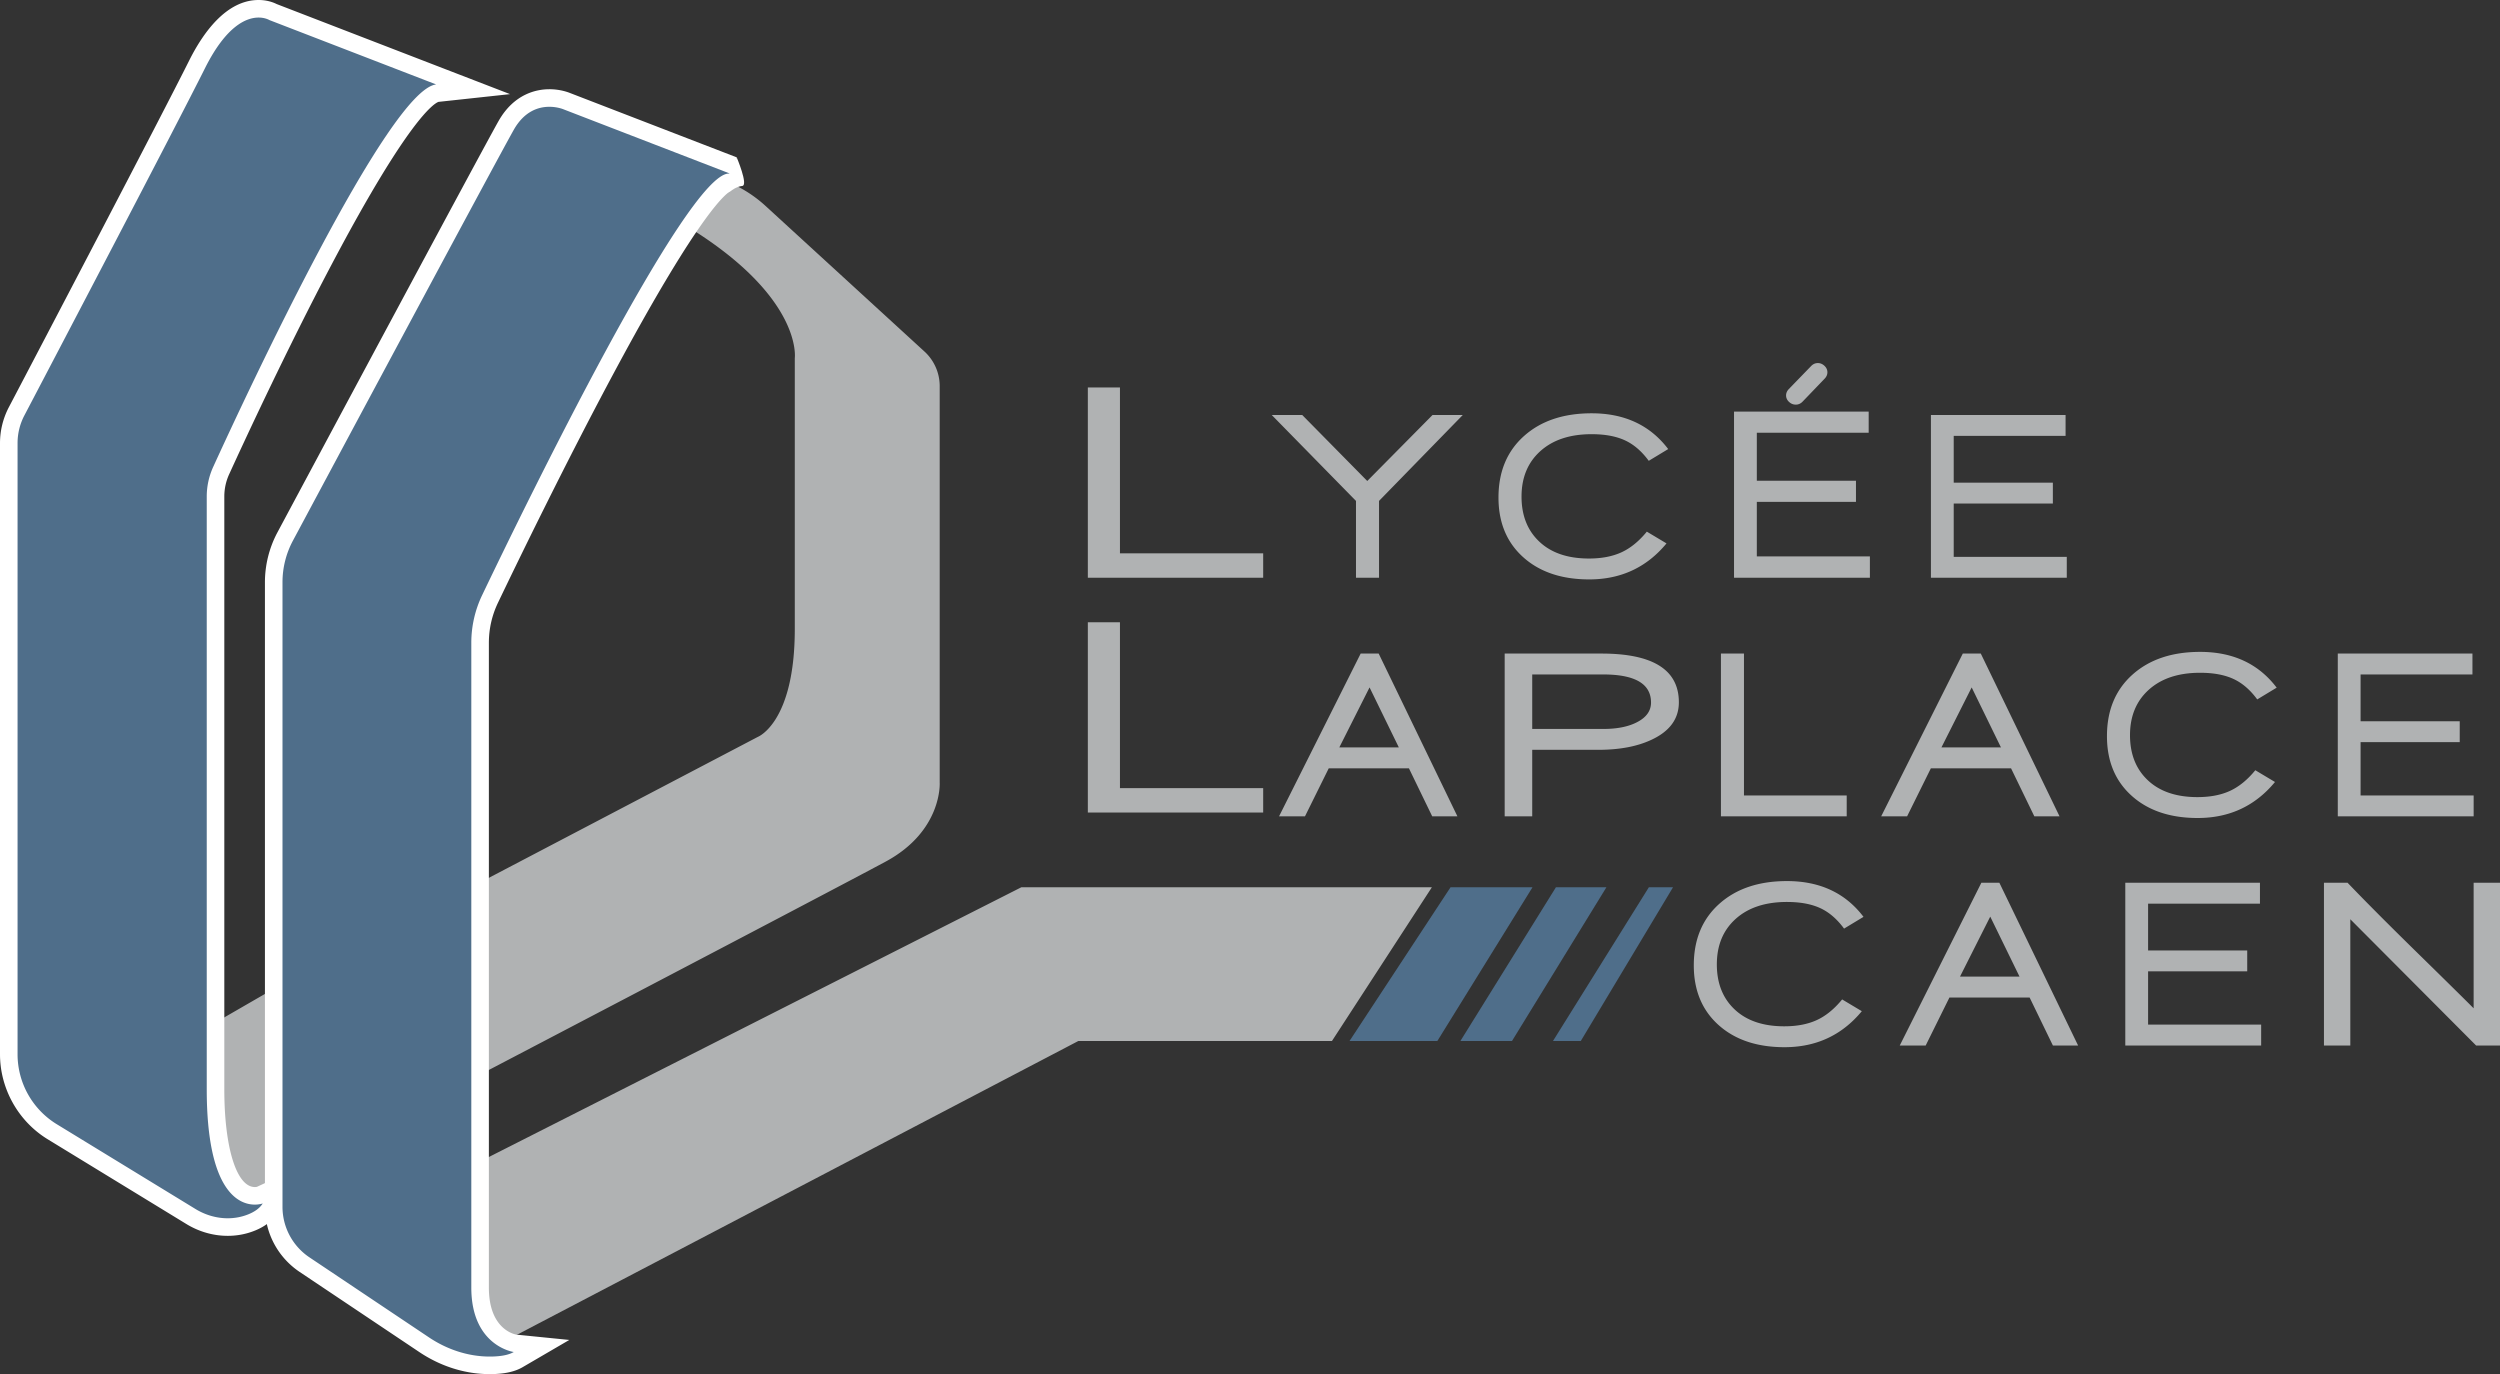 <svg xmlns="http://www.w3.org/2000/svg" viewBox="0 0 604.245 332.125"><rect x="0" y="0" width="604.245" height="332.125" fill="#333333" stroke="none"/><path d="M350.59 214.456l-24.41 37.146h21.226l22.995-37.146H350.59zm25.471 0l-23.083 37.146h12.47l22.818-37.146h-12.205zm22.465 0l-23.172 37.146h6.721l22.288-37.146h-5.837z" fill="#4f6e8a"/><path d="M53.42 292.463l11.144-5.307v-47.228l-25.737 14.858s.796 22.288 14.593 37.677zM227.123 189.16v-95.84c0-3.177-1.334-6.207-3.676-8.353l-38.43-35.204a30.876 30.876 0 0 0-19.986-8.097l-13.616-.383 13.247 12.585c29.52 17.537 27.437 32.698 27.437 32.698v65.448c0 22.641-8.933 26.09-8.933 26.09l-66.332 34.759-13.178-.354v53.685s96.58-50.5 110.377-57.93 13.09-19.104 13.09-19.104zm-121.698 96.934l-5.572 2.653 2.653 31.044 15.654 6.368 142.483-74.558h61.291l24.145-37.146h-99.233l-141.421 71.639zm199.882-152.36H270.69V93.642h-7.763v45.995h42.38v-5.902zm25.157-17.48l-15.723-15.954h-7.368l20.364 20.77v18.566h5.57V121.07l20.248-20.77h-7.31l-15.78 15.955zm37.691 18.421c3.984 3.578 9.302 5.367 15.955 5.367 7.659 0 13.886-2.9 18.682-8.703l-4.757-2.843c-1.896 2.32-3.936 3.984-6.121 4.99-2.186 1.006-4.806 1.509-7.862 1.509-5.105 0-9.1-1.354-11.98-4.062-2.882-2.706-4.322-6.343-4.322-10.907 0-4.603 1.517-8.267 4.554-10.994 3.036-2.727 7.165-4.091 12.387-4.091 3.21 0 5.889.493 8.035 1.48 2.147.986 4.07 2.64 5.773 4.96l4.7-2.843c-4.372-5.762-10.541-8.645-18.508-8.645-6.809 0-12.262 1.838-16.362 5.512-4.1 3.675-6.149 8.627-6.149 14.853 0 6.034 1.991 10.84 5.975 14.417zM434.048 97.8c.627 0 1.177-.248 1.648-.743l5.324-5.542c.44-.462.659-.973.659-1.534 0-.594-.236-1.113-.706-1.559-.472-.445-1.006-.668-1.603-.668-.628 0-1.177.248-1.648.743l-5.37 5.542c-.44.462-.66.973-.66 1.534 0 .593.236 1.113.707 1.559.47.445 1.02.668 1.649.668zm-9.427 23.504h23.962v-5.105H424.62v-11.603h27.037v-5.106H419.11v40.148h32.838v-5.164H424.62v-13.17zm74.916 13.286H472.21v-12.88h23.962v-5.047H472.21v-11.314h27.037v-5.047H466.7v39.336h32.837v-5.048zm-170.665 23.376l-19.727 39.338h6.267l5.744-11.605h19.377l5.628 11.605h6.092l-19.03-39.338h-4.351zm-5.164 22.685l7.31-14.504 7.078 14.504h-14.388zm63.344-22.685h-23.373v39.338h6.657V181.23h15.953c5.086 0 9.34-.791 12.761-2.378 4.484-2.05 6.728-5.086 6.728-9.108 0-7.853-6.242-11.779-18.726-11.779zm8.6 16.594c-2.08 1.083-4.785 1.624-8.114 1.624h-17.202v-13.17h17.132c7.722 0 11.582 2.262 11.582 6.789 0 2.01-1.133 3.596-3.398 4.757zm50.694 17.695h-24.833v-34.289h-5.568v39.338h30.4v-5.049zm20.341-6.556h19.378l5.628 11.605h6.092l-19.03-39.338h-4.351l-19.727 39.338h6.266l5.744-11.605zm9.863-19.552l7.078 14.504H469.24l7.31-14.504zm42.822.551c3.036-2.726 7.165-4.09 12.387-4.09 3.21 0 5.889.493 8.035 1.48 2.147.985 4.07 2.64 5.773 4.96l4.7-2.843c-4.372-5.763-10.541-8.645-18.508-8.645-6.809 0-12.262 1.838-16.362 5.512-4.1 3.675-6.149 8.626-6.149 14.853 0 6.033 1.991 10.84 5.975 14.417 3.984 3.58 9.302 5.368 15.955 5.368 7.659 0 13.886-2.902 18.682-8.704l-4.757-2.843c-1.896 2.32-3.936 3.984-6.121 4.99-2.186 1.006-4.806 1.508-7.862 1.508-5.105 0-9.1-1.353-11.98-4.061-2.882-2.707-4.322-6.343-4.322-10.907 0-4.603 1.517-8.268 4.554-10.995zm78.504 25.557h-27.327v-12.88h23.962v-5.047h-23.962v-11.314h27.037v-5.048h-32.548v39.338h32.838v-5.049zm-178.366 29.84c3.036-2.728 7.165-4.092 12.387-4.092 3.21 0 5.889.493 8.035 1.48s4.07 2.64 5.773 4.96l4.7-2.842c-4.372-5.763-10.541-8.646-18.508-8.646-6.809 0-12.262 1.839-16.362 5.512-4.1 3.675-6.149 8.627-6.149 14.854 0 6.032 1.991 10.84 5.975 14.417 3.984 3.578 9.302 5.367 15.955 5.367 7.659 0 13.886-2.902 18.682-8.704l-4.757-2.842c-1.896 2.32-3.936 3.984-6.121 4.99-2.186 1.005-4.806 1.508-7.862 1.508-5.105 0-9.1-1.353-11.98-4.063-2.882-2.705-4.322-6.343-4.322-10.905 0-4.604 1.517-8.269 4.554-10.995zm59.381-8.734l-19.726 39.338h6.266l5.744-11.604h19.377l5.628 11.604h6.092l-19.03-39.338h-4.35zm-5.163 22.686l7.31-14.504 7.078 14.504h-14.388zm45.46-1.277h23.962v-5.047H519.19v-11.314h27.036v-5.048h-32.547v39.338h32.838v-5.048h-27.327v-12.88zm78.684-21.409v30.343c-2.39-2.396-7.434-7.367-15.135-14.91-6.372-6.264-11.484-11.41-15.334-15.433h-5.709v39.338h6.372V222.18l30.404 30.517h5.775V213.36h-6.373zm-292.565-22.866H270.69V150.4h-7.763v45.994h42.38v-5.901z" fill="#b0b2b3"/><path d="M55.039 296.577c-3.09 0-6.161-.879-8.883-2.543l-33.525-20.49C6.149 269.58 2.123 262.4 2.123 254.804V107.11c0-2.672.655-5.333 1.894-7.696 6.02-11.474 36.411-69.44 43.613-83.844C53.187 4.456 58.786 2.123 62.504 2.123c1.761 0 2.986.528 3.49.794l48.357 18.664-8.699.94c-6.507.704-27.97 38.21-52.191 91.209a15.043 15.043 0 0 0-1.368 6.293v143.253c0 16.126 3.553 25.753 9.504 25.753.715 0 1.19-.157 1.195-.158l5.616-1.887-3.106 5.012c-.906 1.45-2.385 2.604-4.396 3.433a15.308 15.308 0 0 1-5.867 1.148z" fill="#4f6e8a"/><path d="M62.505 4.245c1.62 0 2.59.6 2.59.6l40.33 15.566c-11.59 1.253-46.133 75.454-53.895 92.437a17.233 17.233 0 0 0-1.56 7.175v143.254c0 24.932 7.898 27.875 11.627 27.875 1.151 0 1.905-.281 1.905-.281-.737 1.18-1.986 2.01-3.405 2.596-1.625.67-3.34.988-5.058.988-2.705 0-5.415-.789-7.776-2.232l-33.525-20.491a19.839 19.839 0 0 1-9.493-16.927V107.11c0-2.34.565-4.638 1.652-6.71 7.288-13.893 36.525-69.667 43.631-83.88C54.727 6.122 59.637 4.245 62.505 4.245m0-4.245C54.683 0 49.066 7.951 45.73 14.621 38.737 28.609 10.596 82.304 2.137 98.428A18.761 18.761 0 0 0 0 107.11v147.695c0 8.33 4.416 16.205 11.524 20.55l33.525 20.49c3.056 1.868 6.51 2.855 9.99 2.855 2.325 0 4.571-.44 6.677-1.309 2.43-1.002 4.242-2.439 5.386-4.27l7.556-12.09-12.568 5.83a2.546 2.546 0 0 1-.493.045c-4.415 0-7.381-9.496-7.381-23.63V120.024c0-1.883.395-3.704 1.176-5.41 3.87-8.471 14.034-30.369 24.771-50.705 18.488-35.017 24.663-38.868 25.821-39.287l17.293-1.87-16.324-6.3L66.862.977C66.084.587 64.571 0 62.505 0z" fill="#fff"/><path d="M118.384 330.002c-5.511 0-11-1.725-15.873-4.989l-28.896-19.347a16.784 16.784 0 0 1-7.46-13.972V140.75c0-3.857.96-7.687 2.774-11.076 8.198-15.318 49.302-92.096 53.398-99.34 3.104-5.492 7.395-6.645 10.448-6.645 2.363 0 4.076.705 4.264.785l40.258 15.537-1.232 4.05c-.823.08-6.485 2.426-27.902 41.972-12.385 22.869-24.911 48.699-29.721 58.743a24.36 24.36 0 0 0-2.404 10.605v155.832c0 12.015 8.1 13.412 8.444 13.465l5.91.92-5.148 3.015c-1.384.807-3.244 1.252-5.688 1.362-.39.018-.78.027-1.169.027h-.003z" fill="#4f6e8a"/><path d="M132.775 25.812c1.995 0 3.428.613 3.428.613l40.33 15.566a1.717 1.717 0 0 0-.382-.041c-10.126.007-49.13 80-59.624 101.91a26.64 26.64 0 0 0-2.612 11.52v155.833c0 14.15 10.26 15.566 10.26 15.566-1.18.688-2.878.994-4.715 1.076-.359.017-.716.025-1.074.025-5.228 0-10.334-1.71-14.694-4.63l-28.896-19.347a14.692 14.692 0 0 1-6.518-12.209V140.75c0-3.52.86-6.97 2.522-10.074 10.373-19.38 49.391-92.25 53.375-99.298 2.58-4.565 6.05-5.567 8.6-5.566m0-4.246c-2.962 0-8.498 1.003-12.296 7.723-3.968 7.02-41.893 77.844-53.422 99.383a25.678 25.678 0 0 0-3.024 12.078v150.944c0 6.331 3.14 12.214 8.401 15.736l28.896 19.348c5.224 3.498 11.122 5.347 17.056 5.347.421 0 .843-.01 1.265-.029 2.795-.126 4.975-.665 6.663-1.65l11.287-6.584-12.816-1.285c-.86-.167-6.625-1.644-6.625-11.364V155.381c0-3.386.74-6.646 2.196-9.688 4.604-9.614 16.614-34.391 28.668-56.785 20.626-38.32 26.699-42.376 27.707-42.8-.002.001-.21.087-.577.087-.184 0-.37-.02-.556-.063l2.464-8.101-40.284-15.548c-.546-.223-2.457-.917-5.002-.917z" fill="#fff"/><path d="M176.73 46.108s1.182-.997 2.682-1.164c1.5-.166-1.35-6.913-1.35-6.913l-1.331 2.663-.736 2.25-1.27 4.167 2.006-1.003z" fill="#fff"/></svg>